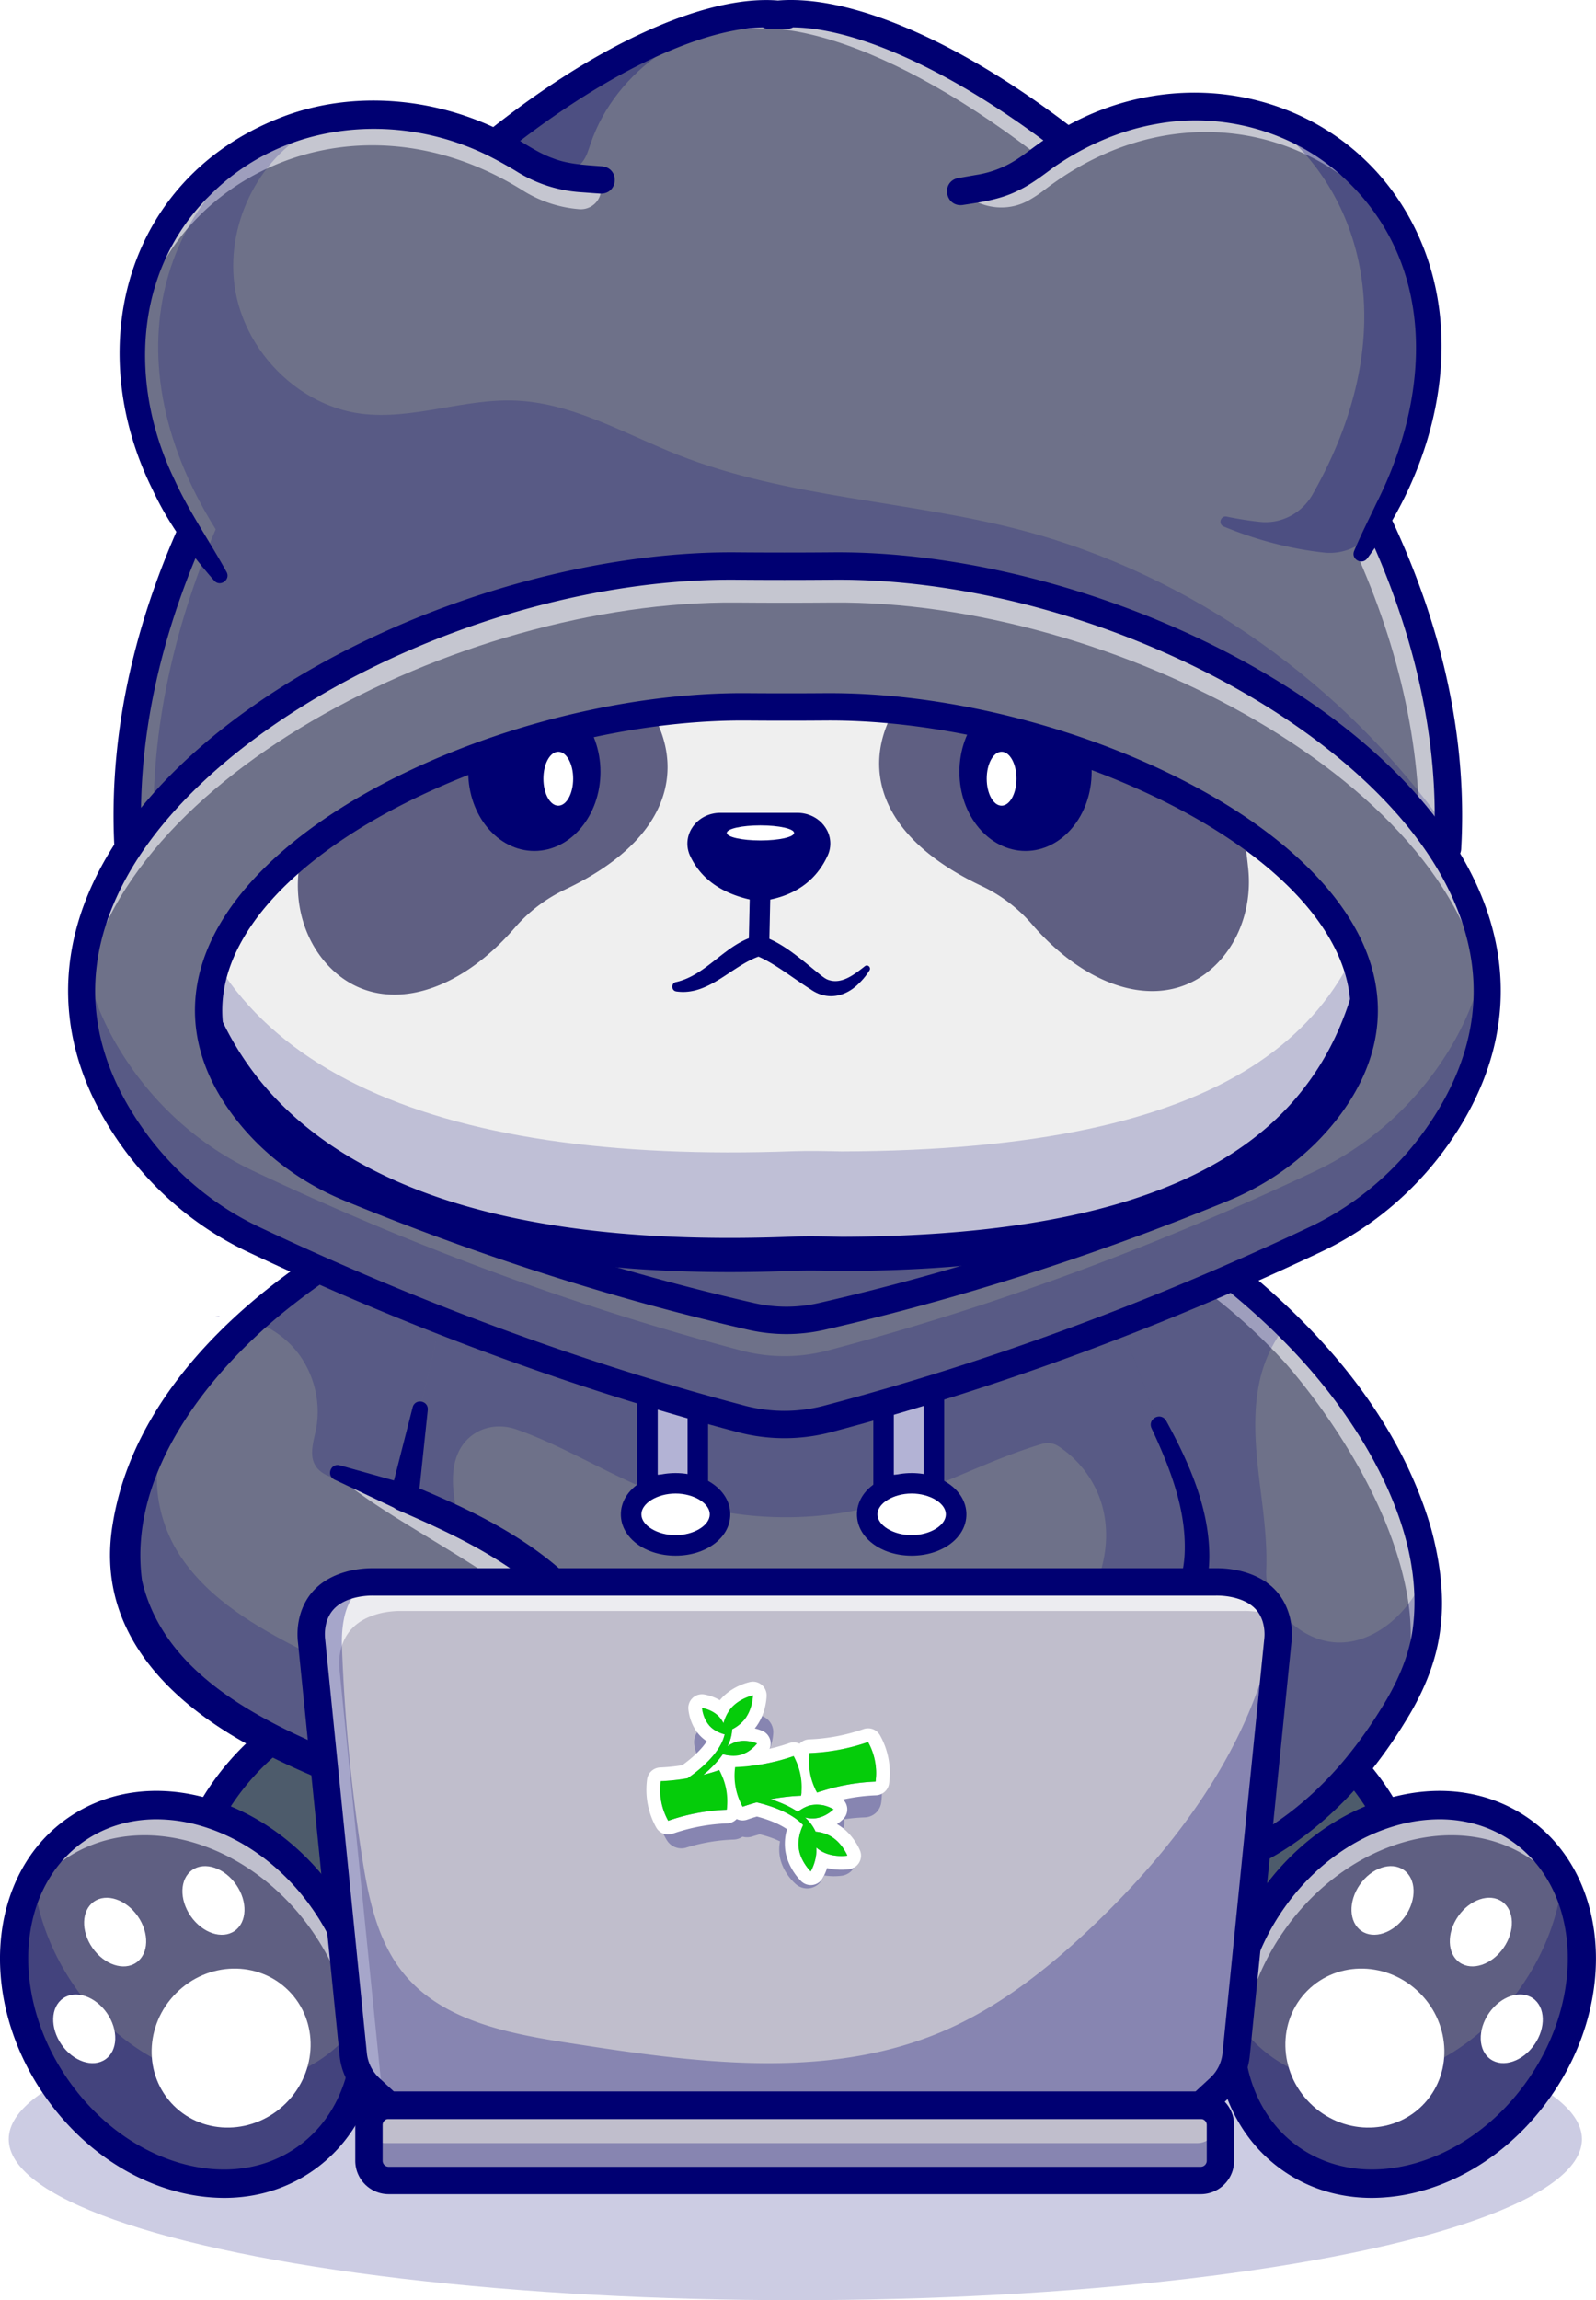 <svg id="Layer_1" data-name="Layer 1" xmlns="http://www.w3.org/2000/svg" xmlns:xlink="http://www.w3.org/1999/xlink" viewBox="0 0 2202.67 3173.87"><defs><style>.cls-1{mask:url(#mask);filter:url(#luminosity-noclip-2);}.cls-2{mix-blend-mode:multiply;fill:url(#linear-gradient);}.cls-3{opacity:0.2;}.cls-4{fill:#000072;}.cls-5{fill:#4d5b6b;}.cls-6{fill:#5f5f82;}.cls-7{opacity:0.6;}.cls-8{fill:#fff;}.cls-9{opacity:0.3;}.cls-10{fill:#6e7189;}.cls-11{fill:#42477f;}.cls-12{fill:#efefef;}.cls-13{fill:none;stroke:#000072;stroke-linejoin:round;stroke-width:47.2px;}.cls-14{mask:url(#mask-2);}.cls-15{fill:url(#linear-gradient-2);}.cls-16{fill:#c0becc;}.cls-17{opacity:0.7;}.cls-18{fill:#05cc0a;}.cls-19{filter:url(#luminosity-noclip);}</style><filter id="luminosity-noclip" x="211.85" y="-9725.87" width="1723.57" height="32766" filterUnits="userSpaceOnUse" color-interpolation-filters="sRGB"><feFlood flood-color="#fff" result="bg"/><feBlend in="SourceGraphic" in2="bg"/></filter><mask id="mask" x="211.85" y="-9725.87" width="1723.57" height="32766" maskUnits="userSpaceOnUse"><g class="cls-19"/></mask><linearGradient id="linear-gradient" x1="1073.6" y1="1458.84" x2="1066.46" y2="3112.71" gradientUnits="userSpaceOnUse"><stop offset="0"/><stop offset="0.93" stop-color="#fff"/></linearGradient><filter id="luminosity-noclip-2" x="211.85" y="1439.07" width="1723.57" height="930.44" filterUnits="userSpaceOnUse" color-interpolation-filters="sRGB"><feFlood flood-color="#fff" result="bg"/><feBlend in="SourceGraphic" in2="bg"/></filter><mask id="mask-2" x="211.85" y="1439.07" width="1723.57" height="930.44" maskUnits="userSpaceOnUse"><g class="cls-1"><polygon class="cls-2" points="465.13 2337.28 211.84 1439.07 1935.41 1465.37 1760.35 2369.51 465.13 2337.28"/></g></mask><linearGradient id="linear-gradient-2" x1="1073.6" y1="1458.84" x2="1066.46" y2="3112.71" gradientUnits="userSpaceOnUse"><stop offset="0" stop-color="#fff"/><stop offset="0.93" stop-color="#cdeeff"/></linearGradient></defs><g class="cls-3"><ellipse class="cls-4" cx="1097.66" cy="2951.73" rx="1085.61" ry="222.14"/></g><path class="cls-5" d="M472.15,2339.6C375.3,2386,299.54,2454.47,262.63,2563.86l249.23,257.61Z"/><path class="cls-4" d="M511.86,2841.05a19.56,19.56,0,0,1-14.08-6L248.55,2577.47a19.57,19.57,0,0,1-4.48-19.87c35.35-104.77,107.19-181.85,219.62-235.66a19.58,19.58,0,0,1,28,16.06l39.71,481.86a19.6,19.6,0,0,1-19.52,21.19ZM285.15,2559l202.69,209.51L455,2370.36C371.08,2416.33,315.28,2478.31,285.15,2559Z"/><ellipse class="cls-6" cx="262.63" cy="2751.93" rx="225.31" ry="276.72" transform="translate(-1523.25 641.78) rotate(-34.79)"/><g class="cls-7"><path class="cls-8" d="M88.22,2566.24c102.19-71,255.72-26.81,342.92,98.7,54.82,78.9,70.35,171.14,49,246.42,42.48-80.65,33-193.83-32.44-288-87.2-125.51-240.73-169.7-342.93-98.7-37.95,26.37-63.45,64.93-76.09,109.4A189.2,189.2,0,0,1,88.22,2566.24Z"/></g><g class="cls-9"><path class="cls-4" d="M445.76,2839.39c-102.2,71-255.73,26.81-342.93-98.7-32.88-47.32-51.62-99.45-56.75-149.83-43.5,80.75-34.36,194.82,31.51,289.63,87.2,125.51,240.74,169.7,342.93,98.7,63.66-44.24,92.36-122.74,83.89-206A189.08,189.08,0,0,1,445.76,2839.39Z"/></g><path class="cls-4" d="M309.43,3032.75a258.15,258.15,0,0,1-71.41-10.4c-69.09-19.88-131.78-66.3-176.51-130.69-93.23-134.18-78.85-306,32.05-383.07,54.36-37.77,123.14-47.39,193.68-27.08,69.08,19.88,131.77,66.3,176.51,130.68s66.36,139.34,60.89,211c-5.58,73.19-38.59,134.3-92.95,172.06C396,3020.09,354,3032.75,309.43,3032.75ZM216,2510.32c-36.74,0-71.07,10.27-100.09,30.43-93.16,64.73-103.13,212.12-22.23,328.56,39.61,57,94.72,98,155.17,115.4,59,17,116,9.31,160.49-21.61s71.57-81.65,76.25-142.87c4.78-62.73-14.4-128.67-54-185.68s-94.72-98-155.18-115.4A218.36,218.36,0,0,0,216,2510.32Z"/><ellipse class="cls-8" cx="318.98" cy="2826" rx="112.11" ry="107.27" transform="translate(-1904.86 1053.27) rotate(-45)"/><ellipse class="cls-8" cx="116.27" cy="2799.44" rx="38.14" ry="51.22" transform="translate(-1576.52 566.77) rotate(-34.79)"/><ellipse class="cls-8" cx="158.92" cy="2665.94" rx="38.14" ry="51.22" transform="translate(-1492.72 567.23) rotate(-34.79)"/><ellipse class="cls-8" cx="294.61" cy="2622.28" rx="38.14" ry="51.22" transform="translate(-1443.55 636.84) rotate(-34.79)"/><path class="cls-5" d="M1730.53,2339.6c96.84,46.35,172.61,114.87,209.51,224.26l-249.22,257.61Z"/><path class="cls-4" d="M1690.81,2841.05a19.59,19.59,0,0,1-19.51-21.19L1711,2338a19.58,19.58,0,0,1,28-16.06c112.43,53.81,184.27,130.89,219.62,235.66a19.55,19.55,0,0,1-4.48,19.87l-249.23,257.62A19.56,19.56,0,0,1,1690.81,2841.05Zm56.83-470.69-32.81,398.11L1917.53,2559C1887.4,2478.31,1831.6,2416.33,1747.64,2370.36Z"/><ellipse class="cls-6" cx="1940.04" cy="2751.93" rx="276.72" ry="225.31" transform="matrix(0.57, -0.82, 0.82, 0.57, -1426.91, 2774.99)"/><g class="cls-7"><path class="cls-8" d="M2114.46,2566.24c-102.2-71-255.73-26.81-342.93,98.7-54.82,78.9-70.35,171.14-49,246.42-42.48-80.65-33-193.83,32.44-288,87.2-125.51,240.74-169.7,342.93-98.7,37.95,26.37,63.46,64.93,76.09,109.4A189.27,189.27,0,0,0,2114.46,2566.24Z"/></g><g class="cls-9"><path class="cls-4" d="M1756.92,2839.39c102.19,71,255.72,26.81,342.92-98.7,32.88-47.32,51.62-99.45,56.75-149.83,43.5,80.75,34.36,194.82-31.51,289.63-87.2,125.51-240.74,169.7-342.93,98.7-63.66-44.24-92.36-122.74-83.89-206A189,189,0,0,0,1756.92,2839.39Z"/></g><path class="cls-4" d="M1893.25,3032.75c-44.6,0-86.55-12.65-122.27-37.48-54.36-37.76-87.37-98.87-93-172.06-5.47-71.68,16.16-146.63,60.89-211s107.43-110.8,176.52-130.68c70.54-20.3,139.32-10.69,193.67,27.08,110.9,77,125.28,248.89,32,383.07-44.73,64.39-107.42,110.81-176.51,130.69A258.08,258.08,0,0,1,1893.25,3032.75Zm93.42-522.43a218.36,218.36,0,0,0-60.4,8.83c-60.46,17.4-115.57,58.38-155.18,115.4s-58.79,122.95-54,185.68c4.67,61.22,31.74,112,76.24,142.87s101.5,38.59,160.49,21.61c60.45-17.4,115.56-58.38,155.18-115.4,80.89-116.44,70.92-263.83-22.24-328.56C2057.75,2520.6,2023.41,2510.32,1986.67,2510.32Z"/><ellipse class="cls-8" cx="1883.69" cy="2826" rx="107.27" ry="112.11" transform="translate(-1446.57 2159.69) rotate(-45)"/><ellipse class="cls-8" cx="2086.4" cy="2799.44" rx="51.22" ry="38.14" transform="translate(-1403.08 2915.56) rotate(-55.21)"/><ellipse class="cls-8" cx="2043.75" cy="2665.94" rx="51.22" ry="38.14" transform="translate(-1311.75 2823.24) rotate(-55.21)"/><ellipse class="cls-8" cx="1908.06" cy="2622.28" rx="51.22" ry="38.14" transform="translate(-1334.17 2693.06) rotate(-55.21)"/><path class="cls-10" d="M542.22,1607l-10.54,598.69c-6.12,347.45,292.08,626.12,637.62,589.31q7.6-.81,15.19-1.79c294.55-37.89,510.2-296.9,501.24-593.74L1667.85,1607Z"/><path class="cls-4" d="M1109.14,2817.73c-147.22,0-290.56-55.29-400.88-156.25A604.31,604.31,0,0,1,512.09,2205.3l10.55-598.69a19.57,19.57,0,0,1,19.58-19.24H1667.85a19.58,19.58,0,0,1,19.57,19l17.89,592.47A603.61,603.61,0,0,1,1563.92,2606c-96.1,114.31-230,187.68-376.93,206.59q-7.8,1-15.62,1.84A588,588,0,0,1,1109.14,2817.73ZM561.46,1626.54,551.26,2206a565.12,565.12,0,0,0,183.45,426.6c117.54,107.56,275.2,159.64,432.52,142.88q7.38-.78,14.75-1.73c284.8-36.64,492.94-283.29,484.17-573.73l-17.31-573.47Z"/><g class="cls-3"><path class="cls-4" d="M1692.14,2087.57q-9.5-77.91-22.29-155.35c-2.48-15-5.77-31.11-16.57-41.6-.74-13.37-1.72-26.71-3.32-40-6.52-54.09-25.92-110.68-70.36-142.21-18.85-13.37-40.94-21.31-62.84-28.68-239.16-80.54-497.75-113-745.93-67.31-57.72,10.63-117.45,26.9-159.86,67.47-35.28,33.74-54.84,81.28-63.21,129.37-5.15,29.54-6.4,59.5-6.17,89.53a86.11,86.11,0,0,0-21.83,28c-14.61,30.57-7.9,68.51,11.44,96.33s49.63,46.5,81.47,58.09L634,2101.43c-9.75-39.21-17.51-86.42,10.89-115.15a60,60,0,0,1,10.49-8.45c17.06-10.89,38.47-12.11,57.57-5.42q8.51,3,16.84,6.28c62.62,24.8,120.35,61,183.5,84.4a495.57,495.57,0,0,0,305.21,12c75.34-21.38,144.66-60.47,219.74-82.75l.12,0a26.75,26.75,0,0,1,22,3c29.75,19.16,52.45,50.05,61.39,84.54,13.66,52.7-2.69,110.88-37.47,152.77,35.57,7.52,71.88,15.08,108,11.09s72.74-21.56,90.37-53.36C1699.64,2159.77,1696.38,2122.34,1692.14,2087.57Z"/></g><path class="cls-10" d="M1935.87,2344.25c-75.28,134.89-183.4,221.64-295.54,241.22l-77.21-94.67-94.63-116,54-53.43,117.85-116.62c27.37-69,4.67-151.08-40.92-239.14l-59.8-157.31,122.71-76.65A1006.18,1006.18,0,0,1,1776.07,1828c112.23,110.77,178.92,233.34,192.65,343.73a334.68,334.68,0,0,1,2.6,35.21C1972.35,2255,1959.28,2302.29,1935.87,2344.25Z"/><g class="cls-7"><path class="cls-8" d="M1498.08,2365.41l117.85-116.62a163.54,163.54,0,0,0,8.27-28l-101.72,100.66-54,53.43,9,11Z"/><path class="cls-8" d="M1971.32,2207a334.68,334.68,0,0,0-2.6-35.21c-13.73-110.39-80.42-233-192.65-343.73a1006.18,1006.18,0,0,0-113.75-96.33l-122.71,76.65,8.84,23.25L1649,1769.78a799.17,799.17,0,0,1,122.71,108.55s148.6,161.78,172.64,337.43a309.33,309.33,0,0,1,2.6,35.2c.89,41-8.54,81.48-25.88,118.55q7.61-12.33,14.83-25.26C1959.28,2302.29,1972.35,2255,1971.32,2207Z"/></g><path class="cls-10" d="M798.63,2222.86,774.05,2252h0l-103.88,122.9L580,2481.45C373.11,2416.13,206.8,2332,175.65,2185.2,164.89,2106.57,188,2029.27,232,1958.14c30.16-48.71,70.13-94.44,115.82-135.74,54.89-49.6,118-92.69,182.22-126.48l78.21,126L580,1943.6l-21.42,119.32-.62,3.39c23.6,9.73,46.44,19.73,68.25,30.26a.44.44,0,0,0,.33.14c2.55,1.27,5.14,2.5,7.74,3.77,2.17,1.09,4.29,2.13,6.42,3.21,2.88,1.42,5.76,2.93,8.64,4.39,7.12,3.64,14.2,7.46,21.19,11.38q22.51,12.45,42.8,26c2.46,1.65,5,3.31,7.41,5C752.05,2172.22,778.58,2196.1,798.63,2222.86Z"/><g class="cls-7"><path class="cls-8" d="M798.63,2222.86,774.05,2252h0c-82.46-83.16-230.21-149.47-300.69-209.22,53.1,13.12,104.21,30.78,152.87,53.81a.44.44,0,0,0,.33.14c2.55,1.27,5.14,2.5,7.74,3.77,2.17,1.09,4.29,2.13,6.42,3.21,2.88,1.42,5.76,2.93,8.64,4.39,7.12,3.64,14.2,7.46,21.19,11.38q21.74,12.24,42.8,26c2.46,1.65,5,3.31,7.41,5C752.05,2172.22,778.58,2196.1,798.63,2222.86Z"/></g><path class="cls-4" d="M590.37,1945.49l-13.14,124.3-11.83-21.57c68.23,28,137.29,59.88,195.62,107,19.74,16.08,38.32,34.27,54.24,55.17a20.58,20.58,0,0,1-.76,25.87c-54.33,64.58-163.65,194.68-218.3,259a21.23,21.23,0,0,1-22.63,6.52c-84.63-27-168.44-57.56-245.8-102.84-109.49-64.06-195.09-161-172.17-296.35,30.79-191.34,203.47-336.57,365.63-423.39a18.93,18.93,0,0,1,24.9,6.77q19.61,31.47,37.69,63.87c11.91,21.79,23.53,43.66,33.4,66.53a10.69,10.69,0,0,1-18,11.14c-8.15-9.48-15.66-19.37-23.13-29.27-22.17-29.79-42.61-60.77-62.17-92.32l24.9,6.77a900.74,900.74,0,0,0-131.29,85.12c-116.51,89.53-231.82,234.07-211.5,383.06,29,125.73,157.81,191.09,268.39,237,39.79,16.14,80.67,30.16,121.91,43.28l-22.66,6.55c54.35-64.64,164.36-194,219.08-258.27l-.76,25.86c-26.75-35.47-64-64-104.07-88.07-41-24.76-85.42-44.82-130.14-64.16a17.78,17.78,0,0,1-9.16-20.22l30.91-121.12c3.37-12.51,22-9.25,20.79,3.74Z"/><path class="cls-4" d="M551.35,2084l-89.89-42.47c-11.49-5.53-4.91-23,7.34-19.66l95.75,26.75c25.8,8.5,11.92,45.84-13.2,35.38Z"/><path class="cls-4" d="M1609.47,1960.44C1640,2016.26,1668,2078.2,1669,2144a193.28,193.28,0,0,1-11.12,67.7,15.73,15.73,0,0,1-4.28,6.47l-171.8,170,1.35-25.35,171.8,210.67-17.88-6.67c88.11-15.85,164.11-72.81,220.66-141.17a622.59,622.59,0,0,0,49.13-69.29c20.48-32.7,36.78-68.38,42.56-106.54C1965,2139.4,1910.82,2026.1,1847,1938.51c-53.88-73.78-122-136.88-195.78-191.55l21.13.77-122.71,76.61c-21.42,12.64-40.82-18.2-20-32l122.71-76.61a18.74,18.74,0,0,1,21.13.77c133.24,98.72,254.31,229.74,301.6,392.56,12.85,47.49,19.61,97.93,11.61,146.91-6.57,43.06-24.68,83.62-47.59,120.13a659.52,659.52,0,0,1-52.27,73.71c-61.77,74.77-145.81,136.94-243.25,154.3a18.64,18.64,0,0,1-17.89-6.66l-171.8-210.67a19,19,0,0,1,1.35-25.35L1627,2191.35l-4.26,6.46a157.27,157.27,0,0,0,12.25-54.44c2.46-60.17-20.13-117.84-45.67-172.52-6-13.1,12.7-23.11,20.12-10.41Z"/><path class="cls-5" d="M902.48,1894.85"/><rect class="cls-8" x="893.58" y="1882.27" width="69.51" height="166.76"/><path class="cls-4" d="M963.09,2063.19H893.58A14.16,14.16,0,0,1,879.43,2049V1882.26a14.16,14.16,0,0,1,14.15-14.16h69.51a14.17,14.17,0,0,1,14.16,14.16V2049A14.17,14.17,0,0,1,963.09,2063.19Zm-55.35-28.32h41.19V1896.42H907.74Z"/><ellipse class="cls-11" cx="932.37" cy="2089.54" rx="61.35" ry="42.87"/><ellipse class="cls-8" cx="932.37" cy="2089.54" rx="61.35" ry="42.87"/><path class="cls-4" d="M932.37,2146.57c-42.34,0-75.51-25.06-75.51-57s33.17-57,75.51-57,75.51,25,75.51,57S974.72,2146.57,932.37,2146.57Zm0-85.74c-25.14,0-47.2,13.41-47.2,28.7s22.06,28.71,47.2,28.71,47.2-13.41,47.2-28.71S957.51,2060.83,932.37,2060.83Z"/><rect class="cls-8" x="1219.43" y="1882.27" width="69.51" height="166.76"/><g class="cls-9"><rect class="cls-4" x="897.26" y="1871.97" width="69.51" height="166.76"/></g><g class="cls-9"><rect class="cls-4" x="1223.11" y="1871.97" width="69.51" height="166.76"/></g><path class="cls-4" d="M1288.94,2063.19h-69.5a14.17,14.17,0,0,1-14.16-14.16V1882.26a14.17,14.17,0,0,1,14.16-14.16h69.5a14.17,14.17,0,0,1,14.16,14.16V2049A14.17,14.17,0,0,1,1288.94,2063.19Zm-55.35-28.32h41.19V1896.42h-41.19Z"/><ellipse class="cls-8" cx="1258.23" cy="2089.54" rx="61.35" ry="42.87"/><path class="cls-4" d="M1258.22,2146.57c-42.34,0-75.51-25.06-75.51-57s33.17-57,75.51-57,75.52,25,75.52,57S1300.57,2146.57,1258.22,2146.57Zm0-85.74c-25.14,0-47.19,13.41-47.19,28.7s22,28.71,47.19,28.71,47.2-13.41,47.2-28.71S1283.37,2060.83,1258.22,2060.83Z"/><g class="cls-9"><path class="cls-4" d="M296.8,1816.13c2.07-.14,4.1-.29,6.18-.33a6.17,6.17,0,0,1-.47.75Z"/></g><g class="cls-3"><path class="cls-4" d="M608.25,1821.93,580,1943.6l-21.42,119.32q-42.62-10.07-85.24-20.16c-14.68-3.49-31-8.11-38.46-21.23-8.26-14.49-2.13-32.43,1.13-48.81,7.88-39.64-3.82-82.68-30.63-112.89a133.3,133.3,0,0,0-57.53-37.43c54.89-49.6,118-92.69,182.22-126.48Z"/></g><g class="cls-3"><path class="cls-4" d="M670.12,2374.88,580,2481.45C373.11,2416.13,206.8,2332,175.65,2185.2,164.89,2106.57,188,2029.27,232,1958.14c3.35-3.21,6.75-6.32,10.19-9.39l7.13.47c-47.62,53.24-39.65,139.61.23,198.89S353.72,2245,417.43,2277.19C498,2318,582.67,2353.79,670.12,2374.88Z"/></g><g class="cls-3"><path class="cls-4" d="M1935.87,2344.25c-75.28,134.89-183.4,221.64-295.54,241.22l-77.21-94.67c3.25-7.79,6.65-15.53,10-23.27q21.6-49.41,41.82-99.44c-40.73,20.15-86.8,29-132,22.13a363.58,363.58,0,0,0,39.5-68.81l117.85-116.62c27.37-69,4.67-151.08-40.92-239.14l-59.8-157.31,122.71-76.65A1006.18,1006.18,0,0,1,1776.07,1828c-18.5,21.71-31.25,49.13-37.48,77.07-11.09,49.89-4.95,101.8,1.37,152.54,4.5,35.95,9,72.41,7.62,108.41a82.66,82.66,0,0,0,13.29,48.95c.06.09.13.18.19.28,18.78,28.17,49.7,49.46,83.53,51.06,37.2,1.75,72.36-20.2,95.86-49.08,11.33-13.93,20.44-29.36,28.27-45.5a334.68,334.68,0,0,1,2.6,35.21C1972.35,2255,1959.28,2302.29,1935.87,2344.25Z"/></g><path class="cls-12" d="M268.68,916.72C396.94-68.95,1724.75-73.7,1879.46,893c4,25,11.66,49.35,15.53,74.36,71.17,460.62-41.07,760.49-733.45,762.78-22.14-.49-44.35-1.15-66.48-.26-622.37,24.89-963.82-207.28-833.78-786.64C263.29,934.33,265.43,925.32,268.68,916.72Z"/><g class="cls-7"><path class="cls-8" d="M274.66,1020.49c2-9,4.15-18,7.4-26.56C410.32,8.26,1738.12,3.51,1892.83,970.25c2.06,12.82,5.07,25.48,8,38.13q-2.68-20.26-5.88-41c-3.87-25-11.53-49.36-15.53-74.36C1724.75-73.7,396.94-68.95,268.68,916.72c-3.25,8.6-5.39,17.61-7.4,26.56-33.41,148.84-35.62,274.71-10,379.24C241.83,1234.79,249.1,1134.38,274.66,1020.49Z"/></g><g class="cls-3"><path class="cls-4" d="M1161.54,1588.74c-22.14-.45-44.35-1-66.48-.24-500.46,18.22-819.2-115-857.28-442.08-43.86,430.45,290,604.32,857.28,583.66,22.13-.81,44.34-.21,66.48.23,623.55-1.87,776.53-223.53,748.81-573.9C1884.94,1423.86,1696.29,1587.13,1161.54,1588.74Z"/></g><path class="cls-4" d="M994.2,1135.76h106.11c22.22,0,37.54,20.4,29,39-13.91,30.33-40,49.54-81.39,54.68-43.63-7.49-69.7-26.65-82.56-54.15C956.65,1156.52,971.7,1135.76,994.2,1135.76Z"/><path class="cls-4" d="M1007.3,1755.31c-325,0-553.95-77.08-681.12-229.62-114.92-137.82-144.5-335.51-87.92-587.58a232.28,232.28,0,0,1,7.36-27c31-233.94,131.27-429.74,290.08-566.32C679,221.48,865.11,152,1059.68,149.18c195.72-2.78,385.26,61.55,534,181.39,165,132.9,271.85,326.12,309.08,558.75,1.83,11.43,4.5,22.8,7.33,34.83,3,12.79,6.11,26,8.22,39.65,42.73,276.55,13.59,456.28-94.48,582.76C1705.6,1684.91,1489,1752.7,1161.62,1753.78h-.6l-6.59-.15c-19.29-.44-39.23-.88-58.43-.13Q1050.54,1755.31,1007.3,1755.31Zm64.6-1559c-3.86,0-7.67,0-11.53.08-336.2,4.93-704.15,230.51-768.29,723.39a24.2,24.2,0,0,1-1.32,5.3c-2.73,7.22-4.61,15.18-6.45,23.39-53.2,237-26.92,421,78.12,547,128.56,154.2,374.71,225.13,731.69,210.87,20.67-.83,41.37-.36,61.38.1l6.26.14c312.65-1.07,517.46-63.44,626.19-190.68,98.34-115.1,124.16-283.15,83.72-544.89-1.83-11.83-4.6-23.6-7.53-36.06s-5.89-25.06-8-38.18C1778.51,411.61,1408.38,196.29,1071.9,196.29Z"/><path class="cls-4" d="M1048,1243.54a13.72,13.72,0,0,1-2.4-.2c-46.14-7.92-77.42-28.82-93-62.1a39.79,39.79,0,0,1,2.56-38.89c8.26-13,22.87-20.75,39.06-20.75h106.11c16.18,0,30.8,7.74,39.12,20.71a39.36,39.36,0,0,1,2.79,38.3c-16.57,36.13-47.7,57.27-92.52,62.83A14.5,14.5,0,0,1,1048,1243.54Zm-53.76-93.62c-6.46,0-12.13,2.85-15.17,7.63a11.85,11.85,0,0,0-.8,11.69c11.34,24.27,34.27,39.27,70,45.82,33.75-4.66,56.07-19.81,68.2-46.26a11.28,11.28,0,0,0-.88-11.2c-3.09-4.81-8.8-7.68-15.29-7.68Z"/><path class="cls-13" d="M252.26,916.72"/><ellipse class="cls-8" cx="1049.49" cy="1149.28" rx="46.45" ry="10.4"/><path class="cls-6" d="M411.93,1204.17c66.81-664.8,815-187.56,367.52,23.44a211,211,0,0,0-69.31,52.93c-86.69,100.14-196.76,122.56-261.73,46.67C420,1294,407.48,1248.53,411.93,1204.17Z"/><path class="cls-6" d="M1722.75,1199.31c-66.8-664.8-815-187.55-367.51,23.45a210.71,210.71,0,0,1,69.31,52.93c86.69,100.13,196.76,122.55,261.73,46.66C1714.67,1289.19,1727.21,1243.67,1722.75,1199.31Z"/><path class="cls-4" d="M1047.61,1313.55h-.31a14.16,14.16,0,0,1-13.85-14.46l1.89-88.1a14.16,14.16,0,1,1,28.31.61l-1.89,88.1A14.16,14.16,0,0,1,1047.61,1313.55Z"/><path class="cls-4" d="M933.16,1355.05c42.67-9.83,67.22-52.16,110.09-63.72a13.11,13.11,0,0,1,8.92.27c15.62,5.43,29.29,13.93,41.56,22.89s23.49,18.51,34.66,27.55c3.78,3,10.07,8.55,14.75,10,18.42,6.69,36.31-7.69,50.29-18.66A4.36,4.36,0,0,1,1200,1339a92.67,92.67,0,0,1-14.74,18.12c-18.66,18.71-44.13,23.85-66.6,7.93-14-8.88-27.73-18.88-40.88-27.58-11.75-7.75-23.34-14.62-35.29-19.29l8.91.27c-40.31,11.94-72.15,56.42-118.19,49.56-7.1-1.18-7.14-11.85,0-13Z"/><ellipse class="cls-4" cx="1415.35" cy="1065.05" rx="91.25" ry="109.1"/><ellipse class="cls-8" cx="1382.31" cy="1074.49" rx="20.53" ry="37.21"/><ellipse class="cls-4" cx="737.46" cy="1065.05" rx="91.25" ry="109.1"/><ellipse class="cls-8" cx="770.5" cy="1074.49" rx="20.53" ry="37.21"/><path class="cls-10" d="M1998.74,1146.46c-.19,8-.52,16-1,24C1396.42,788,789.86,762,176.87,1170.49c-8.35-150.18,26-297.81,86.37-434.68C293.59,667,330.54,601,372,538.67c89.67-134.93,200.44-252.12,310.88-340.9C831,78.65,978.45,10.69,1073.74,19.66,1342.57-4.84,2014.5,547.21,1998.74,1146.46Z"/><g class="cls-7"><path class="cls-8" d="M176.65,1164.67c.1,1.94.12,3.87.22,5.82a2065.68,2065.68,0,0,1,197.9-117A1992.37,1992.37,0,0,0,176.65,1164.67Z"/><path class="cls-8" d="M1073.74,19.66c-57.72-5.44-134.6,17.4-219.16,62.69,68.69-31.85,130.68-47.23,179.15-42.67,265.81-24.22,925.62,515.25,925.16,1106.65,13,7.91,25.91,15.92,38.86,24.16.47-8,.8-16,1-24C2014.5,547.21,1342.57-4.84,1073.74,19.66Z"/></g><path class="cls-4" d="M1997.73,1189.37a18.86,18.86,0,0,1-10.13-2.95C1367.7,792.06,778.83,792,187.34,1186.2A18.88,18.88,0,0,1,158,1171.54c-9.49-171.25,33.66-348.32,128.26-526.28,101.28-190.52,233.86-330,327.24-413.43C782.88,80.49,960.87-8.41,1073.66.71c121.52-10,313,86.08,494.46,249.34,133.13,119.74,245,261,323.48,408.35,92.47,173.62,134.51,346.28,125,513.17a18.89,18.89,0,0,1-18.85,17.8ZM1077,854.89c5,0,9.91,0,14.88.07,291.29,3.12,590,98,888.14,282.15,3.92-288.89-157.61-607.55-437.15-859C1380,131.66,1205.55,39.05,1094.45,37.71a18.78,18.78,0,0,1-9.09,2.33h-23.6a18.8,18.8,0,0,1-9-2.25C950.28,39.85,789.51,125.2,638.68,260,418.38,456.84,190.15,787.55,194.6,1136.3,484.3,949.51,781,854.89,1077,854.89Z"/><path class="cls-10" d="M1878,765.29l22.85-40.63c237.52-418.22-169.34-732.29-474.24-497.48a164.83,164.83,0,0,1-73.49,32.48l-27.43,4.57C1291.1,417.88,1552.21,765.29,1878,765.29Z"/><g class="cls-7"><path class="cls-8" d="M1325.67,264.23l8.13,6c24.94,18.49,58.59,21.5,85.69,6.36a174.19,174.19,0,0,0,21.26-14c193.85-149.29,428.86-76.67,513.33,103.49-68.76-205.51-321.39-297.61-527.49-138.89a164.83,164.83,0,0,1-73.49,32.48l-27.43,4.57"/></g><g class="cls-9"><path class="cls-4" d="M1742.05,160.15c135.56,92.8,200.38,291.58,69.49,522h0c-14.57,25.92-43.12,41.13-72.68,37.93q-23.19-2.5-45.8-7.21c-8.51-1.76-12.28,10.34-4.25,13.65,43.76,18,90.06,30.59,138.11,35.91a75.24,75.24,0,0,0,73.91-37.8h0C2058,447.89,1933,216.8,1742.05,160.15Z"/></g><path class="cls-10" d="M829.83,248.37c0,120.68-51.49,226-131.63,312.86C597.11,670.82,450.37,750.91,304.11,795.18l-26.85-38.56q-7.36-10.41-14-20.81c-161-248.35-61.12-474,117.47-550.31,88.73-38,196.91-39,302.15,12.27a441.54,441.54,0,0,1,40.21,22.33,172,172,0,0,0,78.21,26.05Z"/><g class="cls-7"><path class="cls-8" d="M378.8,228c88.73-38,196.91-39,302.15,12.27a443.84,443.84,0,0,1,40.21,22.32,171.85,171.85,0,0,0,78.21,26.06h0a28,28,0,0,0,30.24-26.89q.23-6.66.22-13.37l-28.55-2.22a172,172,0,0,1-78.21-26.05,441.54,441.54,0,0,0-40.21-22.33c-105.24-51.3-213.42-50.26-302.15-12.27-117.3,50.13-200.64,164.68-198.4,307.78C195.38,370.17,273.36,273,378.8,228Z"/></g><path class="cls-4" d="M1322.57,245.6c6.66-1,20.8-3.64,27.07-4.63a144.21,144.21,0,0,0,38.28-12.34c21.25-10.11,38.84-27,58.92-39.26,183.8-122.17,434.6-57.71,517.58,151.9,56.44,143.86,12.07,309.12-77.36,429.13-7.39,9.87-22.82,1.31-18.19-10.15,9.46-22.67,20.75-44.68,30.85-66.09C1975,545,1984,362.65,1851.94,242.92c-68.28-62.11-165.5-88.61-256.11-71.8-51,8.93-99.95,30.59-142.69,60.5-15.13,11.25-31.26,23.58-48.58,31.62-23.29,11.76-50.21,15.76-75.79,19.61-24.4,3.32-30.72-32.26-6.2-37.25Z"/><path class="cls-4" d="M828.4,267.18c-6.87-.42-21.36-1.6-27.82-2a191,191,0,0,1-87.41-28.52c-7.58-4.72-23.06-13.46-31-17.55-126.64-66.84-288.16-54-391.26,49.27-107.23,104.5-113.2,263.35-50.1,393.5,20.34,44.58,48,84,71.85,127.34,5.93,10.61-8.86,21.34-17.08,11.92-33.07-37.59-63.5-79.12-84.79-125C110.54,474.73,176.09,238.67,396.46,158.81c98.94-35.14,211.37-22.55,303.4,25.93L716.92,194c14.13,8.72,30.71,19,46.34,24.46,21.33,8.36,45.42,9.27,68,11.07,24.53,2.72,22.1,38.62-2.89,37.65Z"/><g class="cls-3"><path class="cls-4" d="M1998.74,1146.16c-.19,8.13-.51,16.2-1,24.33-589.38-387.33-1183.9-413.66-1784.71,0-8.18-152.07,25.45-301.55,84.66-440.13C139.93,478.9,237.81,250.42,412.85,173.15L431,178.93c-76,40.38-121.24,134.76-106.3,221.69,8.93,51.85,38.91,98.59,79.57,130.13,27.52,21.31,59.95,35.69,94.18,40.09,70.87,9,141.46-21,212.79-18.11q6.38.28,12.77.86c74.29,6.88,142.33,46.78,212.51,74.4,150.52,59.21,315.8,62.61,471.93,103.27C1644,792.67,1855.71,943.68,1998.74,1146.16Z"/></g><path class="cls-10" d="M1149,781.07q-66.33.57-132.71,0C544.48,777-92,1163.55,176.59,1560.75c45,66.55,105.34,117.33,173.16,149.42Q686.1,1869.25,1023.33,1958a232.62,232.62,0,0,0,118.56,0q337.2-88.92,673.58-247.78c67.83-32.09,128.14-82.87,173.17-149.42C2257.28,1163.55,1620.74,777,1149,781.07Zm681.37,751.46c-37,47.57-86.6,83.91-142.34,106.8q-276.66,113.7-553.9,177.08a217.85,217.85,0,0,1-97.46,0q-277.29-63.5-553.89-177.08c-55.74-22.89-105.39-59.23-142.39-106.8-220.88-283.84,302.53-560.13,690.43-557.2q54.59.42,109.12,0C1527.86,972.4,2051.22,1248.69,1830.34,1532.53Z"/><g class="cls-7"><path class="cls-8" d="M1016.26,831.41q66.33.57,132.71,0c383.83-3.34,876.7,251.93,902.45,561.12,27.59-331.32-498-615-902.45-611.46q-66.33.57-132.71,0c-404.48-3.52-930,280.14-902.46,611.46C139.56,1083.34,632.43,828.07,1016.26,831.41Z"/></g><g class="cls-3"><path class="cls-4" d="M1988.64,1466.36c-45,66.54-105.34,117.33-173.17,149.42q-336.33,159.08-673.58,247.78a232.62,232.62,0,0,1-118.56,0q-337.19-88.92-673.58-247.78c-67.82-32.09-128.13-82.88-173.16-149.42-33.23-49.13-52.59-98.1-60.14-146.18-12.07,77.53,4.85,158.82,60.14,240.57,45,66.55,105.34,117.33,173.16,149.42Q686.1,1869.25,1023.33,1958a232.62,232.62,0,0,0,118.56,0q337.2-88.92,673.58-247.78c67.83-32.09,128.14-82.87,173.17-149.42,55.28-81.75,72.2-163,60.14-240.57C2041.22,1368.26,2021.86,1417.23,1988.64,1466.36Z"/></g><path class="cls-4" d="M1085.36,1840.78a238,238,0,0,1-52.95-6c-185.54-42.51-372.89-102.41-556.85-178-60.06-24.69-112-63.64-150.1-112.65-62.26-80-73.2-166.83-31.62-251.06,45.24-91.65,151.46-177.76,299.09-242.45,139-60.9,298.54-95.26,438-94.19,36.11.27,72.73.27,108.84,0,2.06,0,4.13,0,6.19,0,137.9,0,294.88,34.21,431.81,94.21,147.64,64.69,253.86,150.8,299.1,242.45,41.57,84.23,30.64,171-31.62,251.06-38.14,49-90,88-150.1,112.65-184,75.63-371.31,135.53-556.85,178A237.94,237.94,0,0,1,1085.36,1840.78Zm-60.65-846.61c-132.84,0-284.3,33.06-416.62,91C468.59,1146.34,369,1226.1,327.69,1309.8c-35.21,71.34-25.94,142.38,27.57,211.15,34.11,43.83,80.67,78.73,134.66,100.92C672,1696.72,857.32,1756,1040.85,1798a200.22,200.22,0,0,0,89,0c183.53-42,368.89-101.3,550.93-176.15,54-22.19,100.55-57.09,134.66-100.92,53.51-68.77,62.78-139.81,27.56-211.15-41.31-83.7-140.89-163.46-280.39-224.59-134.3-58.85-288.43-91.93-422.57-91-36.3.28-73.11.28-109.4,0h0Z"/><path class="cls-4" d="M1082.61,1984.48a251.26,251.26,0,0,1-64.07-8.29C793,1916.75,565.25,1833,341.66,1727.21c-72.4-34.24-134.89-88.15-180.72-155.9-81.22-120.1-88.71-249.65-21.65-374.66,64-119.23,193.84-230.39,365.71-313,163.53-78.6,349.94-122.86,511.42-121.48,43.92.37,88.47.37,132.38,0,161.68-1.44,347.9,42.88,511.42,121.48,171.88,82.6,301.76,193.76,365.72,313,67,125,59.57,254.56-21.66,374.66-45.82,67.75-108.31,121.66-180.71,155.9-223.59,105.77-451.33,189.54-676.88,249A251.28,251.28,0,0,1,1082.61,1984.48ZM1008.53,799.9c-333.37,0-714.78,188.7-836,414.6-60.87,113.45-54.26,226.38,19.65,335.65,42,62.15,99.3,111.58,165.58,142.93,221.51,104.78,447.05,187.74,670.36,246.6a214.05,214.05,0,0,0,108.91,0c223.31-58.86,448.85-141.83,670.35-246.6,66.29-31.35,123.55-80.78,165.59-142.93,73.9-109.27,80.51-222.2,19.65-335.65-122.1-227.61-508.46-417.64-843.53-414.57-44.14.38-88.89.38-133,0h0C1013.58,799.91,1011.05,799.9,1008.53,799.9Z"/><g class="cls-9"><path class="cls-4" d="M1065.57,28.8C957.3,23,849.57,96.07,814.9,198.8c-2.94,8.69-5.52,17.79-11.31,24.91-9.54,11.76-26.23,15.71-41.25,13.75s-28.85-8.93-42.35-15.79c-11.37-5.78-24.58-14.8-22.9-27.45.82-6.17,5.18-11.2,9.43-15.74,88.15-94.19,214.16-151.9,343.06-157.12"/></g><g class="cls-14"><polygon class="cls-15" points="465.13 2337.28 211.84 1439.07 1935.41 1465.37 1760.35 2369.51 465.13 2337.28"/></g><rect class="cls-16" x="509.18" y="2904.85" width="1175.18" height="103.83" rx="27.14"/><g class="cls-9"><path class="cls-4" d="M1679.64,2916.75V2930a27.21,27.21,0,0,1-27.13,27.14H531.6a27.16,27.16,0,0,1-22.42-11.9v36.27a27.22,27.22,0,0,0,27.14,27.14H1657.23a27.21,27.21,0,0,0,27.13-27.14V2932A26.88,26.88,0,0,0,1679.64,2916.75Z"/></g><path class="cls-16" d="M1763.56,2264.07,1706,2834.81a73.07,73.07,0,0,1-23.13,46.35l-25.67,23.69H536.32l-25.68-23.69a73,73,0,0,1-23.12-46.35L430,2264.07a81,81,0,0,1,3.11-33c8.17-25,27.14-38.65,53-45.12,1.18-.28,2.31-.56,3.49-.8a128.09,128.09,0,0,1,26.15-2.45H1677.8a123.05,123.05,0,0,1,29.64,3.25c25.87,6.47,44.84,20.16,53,45.12a9.09,9.09,0,0,1,.33,1.18A80.92,80.92,0,0,1,1763.56,2264.07Z"/><g class="cls-17"><path class="cls-8" d="M526.11,2874.93l-57.53-570.75a80.9,80.9,0,0,1,3.11-32.94c8.17-25,27.14-38.65,53-45.12,1.18-.28,2.32-.57,3.5-.8a127.23,127.23,0,0,1,26.14-2.46H1716.39a122.56,122.56,0,0,1,29.64,3.26,104.51,104.51,0,0,1,14.32,4.76c-8.21-24.8-27.13-38.43-52.91-44.88a123.05,123.05,0,0,0-29.64-3.25H515.74a128.09,128.09,0,0,0-26.15,2.45c-1.18.24-2.31.52-3.49.8-25.86,6.47-44.83,20.16-53,45.12a81,81,0,0,0-3.11,33l57.53,570.74a73,73,0,0,0,23.12,46.35l25,23.08A73,73,0,0,1,526.11,2874.93Z"/></g><path class="cls-4" d="M1657.23,3027.56H536.32a46.07,46.07,0,0,1-46-46V2932a46.06,46.06,0,0,1,46-46H1657.23a46.06,46.06,0,0,1,46,46v49.56A46.06,46.06,0,0,1,1657.23,3027.56ZM536.32,2923.72a8.37,8.37,0,0,0-8.26,8.26v49.56a8.37,8.37,0,0,0,8.26,8.26H1657.23a8.37,8.37,0,0,0,8.25-8.26V2932a8.37,8.37,0,0,0-8.25-8.26Z"/><path class="cls-4" d="M1657.23,2923.72H536.32a18.88,18.88,0,0,1-12.81-5L497.84,2895a91.85,91.85,0,0,1-29.1-58.3l-57.52-570.78a98.4,98.4,0,0,1,3.95-40.66c9.71-29.67,32-49,66.39-57.58a140.24,140.24,0,0,1,34.17-3.83H1677.82a140.15,140.15,0,0,1,34.16,3.83c34.35,8.54,56.69,27.91,66.39,57.58,4.09,12.46,5.41,26.14,4,40.66l-57.52,570.78a91.76,91.76,0,0,1-29.1,58.3l-25.67,23.7A18.87,18.87,0,0,1,1657.23,2923.72ZM543.7,2886H1649.85l20.24-18.69a54,54,0,0,0,17.14-34.35l57.52-570.78a60.85,60.85,0,0,0-2.26-25.13c-5.55-16.95-18.14-27.33-39.62-32.68a103.09,103.09,0,0,0-25-2.72H515.73a103.18,103.18,0,0,0-25.06,2.72c-21.48,5.35-34.07,15.73-39.62,32.68a61,61,0,0,0-2.26,25.13l57.52,570.78a54.09,54.09,0,0,0,17.14,34.35Z"/><g class="cls-9"><path class="cls-4" d="M1763.56,2264.07,1706,2834.81a73.07,73.07,0,0,1-23.13,46.35l-25.67,23.69H536.32l-25.68-23.69a73,73,0,0,1-23.12-46.35L430,2264.07a81,81,0,0,1,3.11-33c8.17-25,27.14-38.65,53-45.12,1.18-.28,2.31-.56,3.49-.8l21.67,3C478,2194,470.72,2238,471.94,2271.76a2465.91,2465.91,0,0,0,27.61,289.74c9,57.72,21.24,117.84,58.53,162.78,53.66,64.7,144.37,81.79,227.39,94.72,170.47,26.57,351.09,52,510.47-13.92,84.67-35.07,157.35-93.93,223-157.88,116.67-113.6,218.47-256.08,241.88-414.9A80.92,80.92,0,0,1,1763.56,2264.07Z"/></g><g class="cls-9"><path class="cls-4" d="M1192.83,2484.13a269.29,269.29,0,0,0-71.2,12.07q-12.36-20.31-9.11-43.2a270,270,0,0,0,71.24-12A63.19,63.19,0,0,1,1192.83,2484.13Z"/><path class="cls-4" d="M1121.63,2519.79a23.6,23.6,0,0,1-20.15-11.32c-11.11-18.23-15.26-38-12.32-58.78a23.59,23.59,0,0,1,22.54-20.28,247.81,247.81,0,0,0,65-11,23.59,23.59,0,0,1,27.16,10.22c11.15,18.25,15.28,38.05,12.29,58.83a23.59,23.59,0,0,1-22.54,20.22,247.15,247.15,0,0,0-65,11A23.39,23.39,0,0,1,1121.63,2519.79Zm71.2-35.66h0Z"/><path class="cls-4" d="M1048.58,2442.55s-7.9,9.6-20.29,12.5c-8.55,2-16.92.38-21.33-.86-6.69,8.71-15.41,16.36-23.79,22.59,6.52-1.51,13-3.21,19.34-5.18q12.43,20.25,9.11,43.16a269.22,269.22,0,0,0-71.19,12.07q-12.37-20.31-9.11-43.2a278.3,278.3,0,0,0,32.64-3.17c15-9.25,40.11-27.43,45.2-47.85-4.14-.92-12.34-3.44-18.35-9.28-8.37-8.12-9.24-19.57-9.24-19.57s12.66,1.74,21,9.86a28.63,28.63,0,0,1,5.14,6.85,40,40,0,0,1,8.68-15.86c10.49-11.41,27.2-14.54,27.2-14.54s-.22,15.32-10.67,26.73a46.7,46.7,0,0,1-14.63,10.24,42.78,42.78,0,0,1-5.75,18.65,35.81,35.81,0,0,1,11.45-5C1036.41,2437.72,1048.58,2442.55,1048.58,2442.55Z"/><path class="cls-4" d="M940.43,2550.43a23.6,23.6,0,0,1-20.16-11.33C909.12,2520.78,905,2501,908,2480.26A23.61,23.61,0,0,1,930.49,2460a243.7,243.7,0,0,0,25.08-2.21,127.57,127.57,0,0,0,20.4-16.08c-.54-.49-1.08-1-1.61-1.5-14.07-13.64-16.06-31.31-16.32-34.71a23.61,23.61,0,0,1,26.75-25.16,68.17,68.17,0,0,1,17.37,5.12c15.1-14.14,34.77-18.18,37.11-18.62a23.59,23.59,0,0,1,27.94,23.53,70.27,70.27,0,0,1-8.58,30.79,23.61,23.61,0,0,1,8.17,36.35c-2.17,2.63-13.94,16-33.13,20.48-.68.16-1.36.31-2,.44a85.71,85.71,0,0,1,3.35,39.66,23.6,23.6,0,0,1-22.53,20.21,247.28,247.28,0,0,0-65,11A23.41,23.41,0,0,1,940.43,2550.43Z"/><path class="cls-4" d="M1158.46,2564.81s-16.84,2.55-31.21-4.65a41.41,41.41,0,0,1-6.57-4.17c1.3,13.92-6.77,26.06-6.77,26.06s-12.35-10.59-14.56-25.21c-1.59-10.87,2.9-20.92,5.32-25.33-14.51-13.89-40.55-21.31-56.52-24.72-5.74,1.4-11.44,2.94-17.1,4.72q-12.43-20.3-9.11-43.16a269.29,269.29,0,0,0,71.2-12.07,63.5,63.5,0,0,1,9.11,43.16,276.24,276.24,0,0,0-37,3.87c10.75,3.1,22.71,7.51,33,13.73,3.59-2.55,10.71-6.84,19.52-7.73,12.69-1.32,24,5,24,5s-9.37,8.47-22.06,9.79a39.9,39.9,0,0,1-12.74-.93,46.92,46.92,0,0,1,12.95,15.47,50.53,50.53,0,0,1,17.79,4.76C1152,2550.61,1158.46,2564.81,1158.46,2564.81Z"/><path class="cls-4" d="M1113.91,2605.65a23.6,23.6,0,0,1-15.37-5.69c-3.17-2.72-19.18-17.43-22.52-39.61a58.49,58.49,0,0,1,.5-19.58,137.46,137.46,0,0,0-28.08-9.71c-3.61,1-7,1.93-10.31,3a23.6,23.6,0,0,1-27.2-10.18c-11.19-18.28-15.35-38.08-12.34-58.86a23.6,23.6,0,0,1,22.53-20.21,247.28,247.28,0,0,0,65-11,23.58,23.58,0,0,1,27.17,10.22,87.38,87.38,0,0,1,13.14,41.75,69.59,69.59,0,0,1,26.87,8,23.6,23.6,0,0,1,6.36,35.89,74.48,74.48,0,0,1,20.31,25.41,23.6,23.6,0,0,1-18,33.07,85.79,85.79,0,0,1-24.35-.35,60.39,60.39,0,0,1-4.08,7.33,23.57,23.57,0,0,1-19.65,10.53Z"/></g><path class="cls-8" d="M1198.06,2403.67a87.82,87.82,0,0,1,10.31,54.65,277.28,277.28,0,0,0-80.73,15.24,87.76,87.76,0,0,1-10.31-54.65,277.16,277.16,0,0,0,80.73-15.24m0-18.88a18.91,18.91,0,0,0-6.2,1.05,259,259,0,0,1-75.26,14.2,18.88,18.88,0,0,0-18,16.46,106.72,106.72,0,0,0,12.48,66.12,18.86,18.86,0,0,0,22.76,8.77,259.83,259.83,0,0,1,75.26-14.21,18.89,18.89,0,0,0,18-16.46,106.73,106.73,0,0,0-12.48-66.11,18.88,18.88,0,0,0-16.56-9.82Z"/><path class="cls-8" d="M1039.19,2339.29s-.25,19.38-12.1,33.79a52.45,52.45,0,0,1-16.62,13,58.31,58.31,0,0,1-6.5,23.6,39.9,39.9,0,0,1,13-6.37,37.5,37.5,0,0,1,9.62-1.2,49.79,49.79,0,0,1,18.21,3.59s-9,12.14-23,15.86a37.73,37.73,0,0,1-9.63,1.2,50.11,50.11,0,0,1-14.55-2.29c-7.61,11-17.5,20.69-27,28.57,7.37-1.9,14.69-4,21.94-6.56a87.89,87.89,0,0,1,10.31,54.65,277.22,277.22,0,0,0-80.73,15.24,87.85,87.85,0,0,1-10.32-54.65,279.77,279.77,0,0,0,37-4c17-11.7,45.46-34.73,51.22-60.55-4.68-1.2-14-4.36-20.8-11.77-9.46-10.26-10.45-24.73-10.45-24.73s14.34,2.17,23.8,12.43a36.61,36.61,0,0,1,5.84,8.67,53,53,0,0,1,9.87-20.07c11.86-14.4,30.83-18.37,30.83-18.37m0-18.88a18.84,18.84,0,0,0-3.87.4c-2.61.55-25.91,5.88-41.54,24.85-.08.1-.16.19-.23.29a66.92,66.92,0,0,0-21.88-8,19.22,19.22,0,0,0-2.82-.21A18.87,18.87,0,0,0,950,2357.92c.15,2.16,1.84,21.51,15.4,36.23a54.66,54.66,0,0,0,10.07,8.51c-6.88,10.54-18.69,22.13-34,33.1a255.2,255.2,0,0,1-30.41,3.08,18.87,18.87,0,0,0-18,16.46,106.69,106.69,0,0,0,12.48,66.11,18.86,18.86,0,0,0,22.76,8.77,260,260,0,0,1,75.26-14.21,18.87,18.87,0,0,0,18-16.46,106.35,106.35,0,0,0-8.39-57.9,55.83,55.83,0,0,0,13.41-1.83c19.86-5.26,32-21.1,33.33-22.89a18.88,18.88,0,0,0-7.54-28.47,61.9,61.9,0,0,0-10.7-3.44c15.55-19,16.29-42.79,16.33-45.45a18.87,18.87,0,0,0-18.88-19.12Zm0,37.76h0Z"/><path class="cls-8" d="M1095.33,2423.07a87.87,87.87,0,0,1,10.31,54.64,278.59,278.59,0,0,0-42,4.86c12.2,3.92,25.76,9.53,37.47,17.42,4.08-3.27,12.13-8.69,22.11-9.83a35.78,35.78,0,0,1,4-.22c12.71,0,23.21,6.6,23.21,6.6s-10.61,10.72-25,12.37a32.6,32.6,0,0,1-3.91.22,41.9,41.9,0,0,1-10.49-1.4,58.4,58.4,0,0,1,14.64,19.6,52.5,52.5,0,0,1,20.21,6c16.29,9.11,23.59,27.07,23.59,27.07a55.27,55.27,0,0,1-8.28.55c-7.08,0-17.59-1.1-27.14-6.43a45.86,45.86,0,0,1-7.42-5.3c1.47,17.62-7.68,33-7.68,33s-14-13.4-16.49-31.89c-1.83-13.78,3.27-26.48,6-32.07-16.42-17.6-45.93-27-64.05-31.29q-9.79,2.63-19.43,6a87.85,87.85,0,0,1-10.32-54.65,277.22,277.22,0,0,0,80.74-15.24m0-18.89a18.83,18.83,0,0,0-6.2,1.05,259.37,259.37,0,0,1-75.27,14.21,18.88,18.88,0,0,0-18,16.47,106.7,106.7,0,0,0,12.48,66.11,18.86,18.86,0,0,0,22.76,8.77c4.4-1.53,8.92-3,13.48-4.27,17.08,4.48,31.5,10.58,41.49,17.47a71.46,71.46,0,0,0-2.39,28.84c3.24,24.38,20.23,41.22,22.16,43.06a18.85,18.85,0,0,0,13,5.23,19.86,19.86,0,0,0,2.55-.17,18.88,18.88,0,0,0,13.67-9,77.85,77.85,0,0,0,6.36-14.38,82.72,82.72,0,0,0,19.66,2.33,73.67,73.67,0,0,0,11.4-.81,18.89,18.89,0,0,0,14.37-25.73c-1-2.46-10.39-24.39-31.79-36.39a62.29,62.29,0,0,0,8.72-7.1,18.87,18.87,0,0,0-3.37-29.26c-1.54-1-15.61-9.5-33.26-9.5-.68,0-1.36,0-2,0a106.49,106.49,0,0,0-13.28-57.09,18.89,18.89,0,0,0-16.56-9.83Z"/><path class="cls-18" d="M1127.64,2473.56a277.62,277.62,0,0,1,80.73-15.25,87.8,87.8,0,0,0-10.31-54.64,277.16,277.16,0,0,1-80.73,15.24A87.75,87.75,0,0,0,1127.64,2473.56Z"/><path class="cls-18" d="M992.6,2442.46c-7.25,2.52-14.57,4.66-21.94,6.56,9.46-7.88,19.35-17.57,27-28.57,5,1.55,14.47,3.67,24.18,1.09,14-3.72,23-15.86,23-15.86s-13.79-6.11-27.83-2.39a39.9,39.9,0,0,0-13,6.37,58.31,58.31,0,0,0,6.5-23.6,52.45,52.45,0,0,0,16.62-13c11.85-14.41,12.1-33.79,12.1-33.79s-19,4-30.83,18.37a53,53,0,0,0-9.87,20.08,36.76,36.76,0,0,0-5.84-8.68c-9.46-10.26-23.8-12.43-23.8-12.43s1,14.47,10.45,24.73c6.83,7.41,16.12,10.57,20.8,11.77-5.76,25.81-34.27,48.85-51.22,60.55a278.1,278.1,0,0,1-37,4,87.85,87.85,0,0,0,10.32,54.65,277.22,277.22,0,0,1,80.73-15.24A87.89,87.89,0,0,0,992.6,2442.46Z"/><path class="cls-18" d="M1134,2554.54c16.29,9.09,35.42,5.88,35.42,5.88s-7.3-18-23.59-27.06a52.35,52.35,0,0,0-20.21-6,58.4,58.4,0,0,0-14.64-19.6,39.73,39.73,0,0,0,14.4,1.18c14.43-1.65,25-12.37,25-12.37s-12.77-8-27.19-6.38c-10,1.14-18,6.56-22.11,9.83-11.71-7.89-25.27-13.5-37.47-17.42a278.59,278.59,0,0,1,42-4.86,87.87,87.87,0,0,0-10.31-54.64,277.22,277.22,0,0,1-80.74,15.24,87.85,87.85,0,0,0,10.32,54.65q9.64-3.36,19.42-6c18.12,4.33,47.64,13.69,64.05,31.29-2.71,5.59-7.81,18.29-6,32.07,2.46,18.49,16.49,31.89,16.49,31.89s9.15-15.38,7.68-33A45.86,45.86,0,0,0,1134,2554.54Z"/></svg>